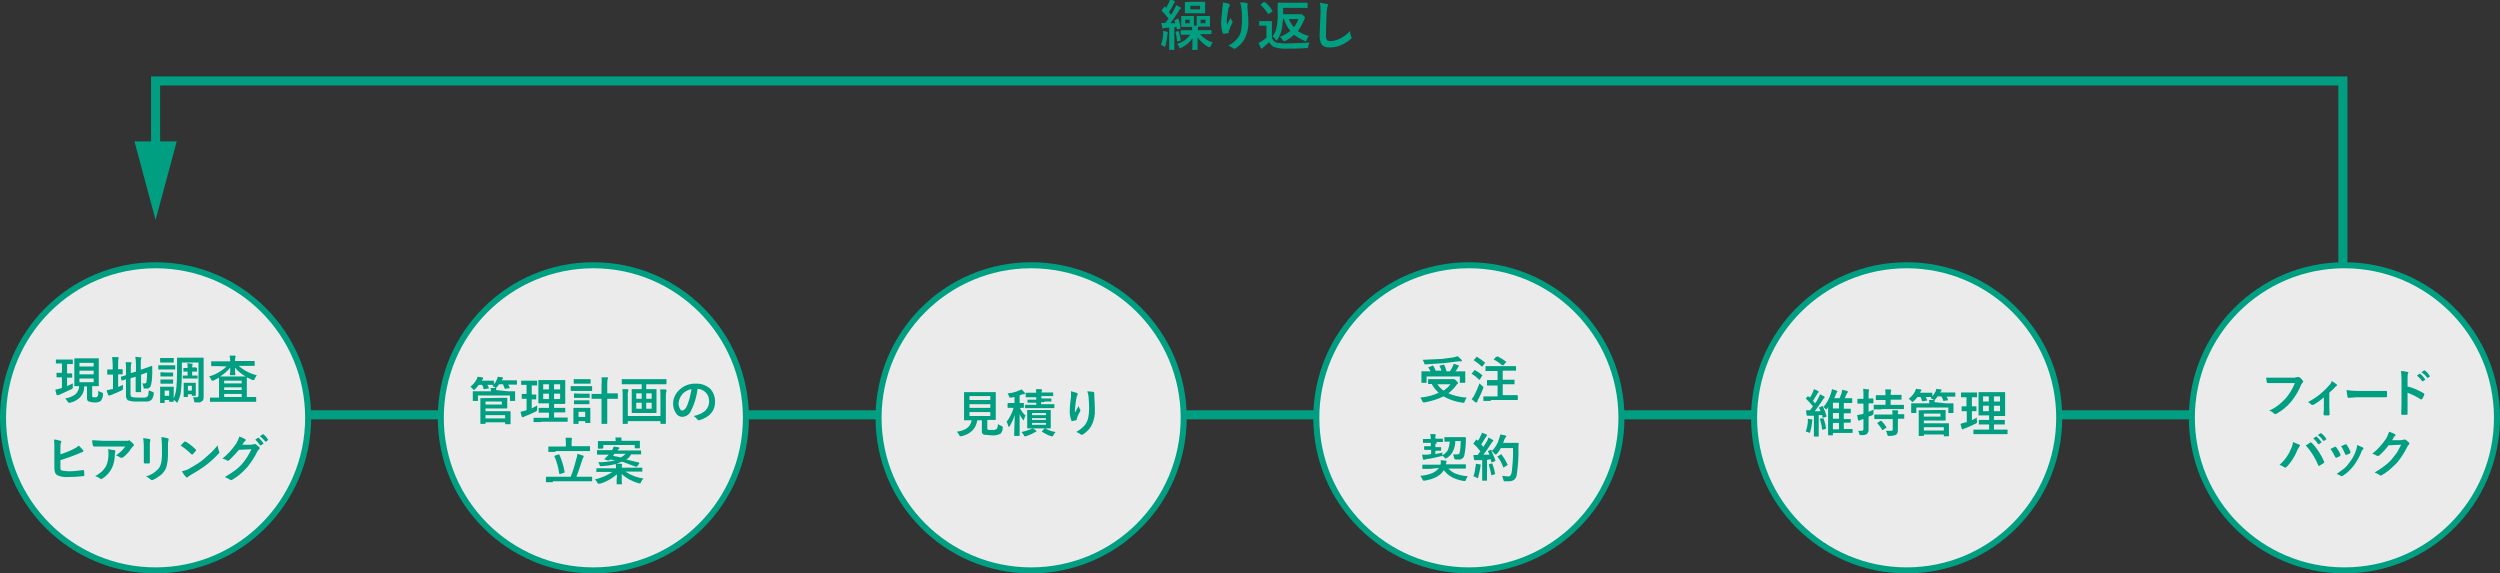 <?xml version="1.0" encoding="utf-8"?>
<!-- Generator: Adobe Illustrator 24.3.0, SVG Export Plug-In . SVG Version: 6.00 Build 0)  -->
<svg version="1.1" id="レイヤー_1" xmlns="http://www.w3.org/2000/svg" xmlns:xlink="http://www.w3.org/1999/xlink" x="0px"
	 y="0px" viewBox="0 0 827.5 189.8" style="enable-background:new 0 0 827.5 189.8;" xml:space="preserve">
<rect x="0" y="0" width="827.5" height="189.8" fill="#333333" stroke="none"/>
<style type="text/css">
	.st0{fill:#009F81;}
	.st1{fill:#EBEBEB;stroke:#009F81;stroke-width:2;stroke-miterlimit:10;}
</style>
<rect x="2.5" y="135.8" class="st0" width="818" height="3"/>
<circle class="st1" cx="51.5" cy="138.3" r="50.5"/>
<g>
	<path class="st0" d="M22.3,120.5h-0.1v3.1h1.6c0.1,0,0.1,0,0.1,0.1v1.3h-1.7v2.8l1.9-0.9v1.4c0,0.1,0,0.2-0.1,0.3l-0.3,0.2
		l-3.9,1.8l-0.6,0.2H19c-0.1,0-0.2,0-0.3-0.2l-0.4-1.6l1.6-0.4l0.6-0.2v-3.5h-1.6c-0.1,0-0.1,0-0.1-0.1h-0.1v-1.3
		c0-0.1,0-0.1,0.1-0.1h1.7v-3.1h-2V119h5.6v1.5C24.1,120.5,22.3,120.5,22.3,120.5z M32.5,129.4c0.4,0.2,0.8,0.4,1.2,0.5l0.3,0.2
		c0.1,0.1,0.1,0.1,0.1,0.2v0.2c0,0.8-0.3,1.5-0.7,2.2c-0.7,0.4-1.4,0.6-2.2,0.5c-0.6,0-1.2-0.1-1.8-0.3c-0.4-0.1-0.6-0.5-0.6-1.1
		v-3.9h-0.9c0,1.4-0.5,2.7-1.5,3.7c-0.9,0.9-2,1.4-3.2,1.7h-0.4c-0.1,0-0.3-0.1-0.4-0.4l-0.8-1c1.2-0.2,2.4-0.7,3.4-1.4
		c0.7-0.7,1.2-1.7,1.2-2.7h-1.6v-9.2h8.1v9.2h-2.2v3.2c0,0.2,0.1,0.4,0.2,0.5h0.6c0.5,0,0.7,0,0.9-0.2l0.3-0.6V129.4z M31,120.1
		h-4.7v1.2H31V120.1z M26.3,123.9H31v-1.2h-4.7V123.9z M31,126.5v-1.2h-4.7v1.2H31z"/>
	<path class="st0" d="M40.7,127.4v1.3c0,0.1,0,0.2-0.1,0.3l-0.3,0.2c-0.9,0.5-2.1,0.9-3.4,1.5l-0.6,0.2H36c-0.1,0-0.2,0-0.2-0.2
		c-0.2-0.5-0.4-1-0.5-1.5l1.7-0.4h0.4V124h-1.9v-1.7h1.8v-1.6c0-0.8-0.1-1.7-0.2-2.5H39c0.2,0,0.3,0.1,0.3,0.2
		c-0.1,0.1-0.1,0.2-0.1,0.3c-0.1,0.5-0.1,1.1-0.1,1.6v1.9h1.4c0.1,0,0.1,0.1,0.1,0.2v1.3c0,0.1,0,0.2-0.1,0.2h-1.4v4.2L40.7,127.4z
		 M49.3,129.2l1.2,0.5l0.3,0.2h0.1v0.3c0,0.6-0.2,1.1-0.4,1.6c-0.1,0.3-0.3,0.5-0.6,0.7c-0.4,0.3-0.8,0.4-1.3,0.4h-2.7
		c-1.2,0.1-2.4,0-3.6-0.4c-0.4-0.4-0.7-1.1-0.6-1.7v-5.3l-1,0.4h-0.5v0.1l-0.2-1.3h0l1.7-0.5v-2.3c0-0.7,0-1.3-0.1-2h1.6l0.4,0.2
		l-0.2,0.4c-0.1,0.5-0.1,1.1-0.1,1.6v1.4L45,123v-2.5c0-0.8-0.1-1.6-0.2-2.4l1.8,0.2h0.3c0,0.1-0.1,0.2-0.2,0.4
		c-0.1,0.5-0.1,1-0.1,1.5v2.2l1.4-0.5l1.7-0.6l0.5-0.2l0,0l0.2,0.2v2.2c0,1.3-0.1,2.6-0.4,3.8c-0.1,0.8-0.7,1.4-1.5,1.3c0,0,0,0,0,0
		h-0.9c-0.1-0.1-0.1-0.2-0.1-0.5c-0.1-0.4-0.2-0.8-0.4-1.2H48c0.2,0,0.3,0,0.3-0.1c0.1-0.1,0.2-0.3,0.2-0.5c0.1-1,0.2-2,0.2-3
		l-2,0.7v5.8h-1.6c-0.1,0-0.1,0-0.1-0.1h-0.1v-5l-1.7,0.5v5.4c0,0.3,0.1,0.6,0.4,0.8c0.8,0.2,1.6,0.2,2.4,0.2h2l0.8-0.3
		c0.1-0.2,0.2-0.4,0.3-0.6C49.1,130.2,49.2,129.7,49.3,129.2z"/>
	<path class="st0" d="M54.4,120.9H58v1.4h-5.6V121l0,0c0-0.1,0-0.1,0.1-0.1H54.4z M57.5,132.8c0,0.2-0.1,0.2-0.2,0.2H56v-0.6h-1.5
		v0.8c0,0.1,0,0.2-0.1,0.2H53V128h4.5v3.9c0.5-1.2,0.8-2.5,0.9-3.8c0.1-1.2,0.2-2.8,0.2-4.9v-4.6c0-0.1,0-0.2,0.1-0.2h8.7v13.1
		c0,0.5-0.1,1-0.5,1.3l-0.7,0.4h-1.8c0-0.1,0-0.2-0.1-0.3c-0.1-0.5-0.2-1-0.4-1.4h1.3l0.4-0.2c0.1,0,0.1-0.2,0.1-0.4V120h-5.5v3.4
		c0,2-0.1,4-0.3,6c-0.1,1.2-0.5,2.4-1,3.5c-0.1,0.3-0.2,0.4-0.3,0.4l-0.3-0.3l-0.8-0.7v0.4L57.5,132.8z M54.7,118.5h2.8v1.5H53v-1.5
		H54.7z M54.8,123.3h2.5v1.3h-4.1c-0.1,0-0.1-0.1-0.1-0.2v-1.1c0-0.1,0.1-0.1,0.2-0.1L54.8,123.3z M54.8,125.6h2.5v1.4h-4.1
		c-0.1,0-0.1-0.1-0.1-0.2v-1.1c0-0.1,0-0.1,0.1-0.1H54.8z M56,129.3h-1.5v1.7H56V129.3z M65,121.8h0.2v1.2h-1.6v1.3h1.8v1h-4.9v-1
		h1.6V123h-1.4v-1.2h1.4c0-0.5,0-1.1-0.1-1.6l1.5,0.2h0.3c0,0.1-0.1,0.2-0.1,0.4s-0.1,0.4-0.1,0.8H65V121.8z M64.8,130.8v0.2h-1.3
		v-0.5h-1.3v0.7c0,0.1,0,0.1-0.1,0.2h-1.3v-4.7h4v4.3V130.8z M63.5,127.7h-1.3v1.6h1.3L63.5,127.7z"/>
	<path class="st0" d="M72.3,121.2h-2.2c-0.1,0-0.2-0.1-0.2-0.2v-1.2c0-0.1,0-0.2,0.1-0.2h6.2c0-0.6-0.1-1.3-0.2-1.9h1.8l0.2,0.2
		c0,0.1,0,0.3-0.1,0.4c-0.1,0.3-0.1,0.7-0.1,1v0.2h6.5v1.4c0,0.1,0,0.2-0.2,0.2H79c1.7,1.5,3.8,2.6,6,3.1c-0.3,0.4-0.5,0.8-0.7,1.2
		c-0.1,0.3-0.2,0.4-0.3,0.4h-0.4l-1.9-0.9v6.5h2.9l0.2,0.2v1.2c0,0.2-0.1,0.2-0.2,0.2H69.5v-1.4h3V125l-1.9,1h-0.4
		c-0.1,0-0.2-0.1-0.3-0.4c-0.2-0.4-0.4-0.7-0.7-1c2.2-0.6,4.2-1.8,5.8-3.3L72.3,121.2z M72.9,124.6h8.4c-1.3-0.7-2.5-1.7-3.5-2.9
		v1.5c0.1,0.3,0.1,0.5,0.1,0.8c0,0.1,0,0.2-0.1,0.2h-1.7V124c0-0.3,0-0.7,0.1-1v-1.3C75.3,122.8,74.1,123.8,72.9,124.6z M80,126
		h-5.8v0.9H80V126z M74.2,129.1H80v-0.9h-5.8V129.1z M74.2,131.4H80v-1h-5.8V131.4z"/>
	<path class="st0" d="M20,150.4c1.4-0.5,2.8-1,4.2-1.7c0.7-0.3,1.3-0.7,1.9-1.2l1.4,1.5c0.1,0.1,0.1,0.2,0.1,0.3
		c0,0.2-0.1,0.3-0.3,0.3h0l-1.4,0.6c-1.9,0.8-3.9,1.5-5.9,2.1v2.3c0,0.3,0,0.6,0.1,0.9l0.5,0.3l2.1,0.2c1.6,0,3.2-0.2,4.8-0.4h0.1
		c0.1,0,0.2,0,0.2,0.2c0.1,0.5,0.1,1,0.1,1.5c0,0.2-0.1,0.3-0.4,0.3c-1.7,0.2-3.3,0.3-5,0.3c-1.1,0.1-2.3-0.1-3.3-0.5
		c-0.8-0.3-1.2-1.1-1.2-2.5v-6.3c0-1,0-2.1-0.1-3.1c0.7,0,1.4,0.2,2.1,0.4c0.2,0,0.3,0.1,0.3,0.2c0,0.1,0,0.3-0.1,0.4
		c-0.2,0.5-0.2,1-0.2,1.5V150.4z"/>
	<path class="st0" d="M30.5,145.7l3.5,0.2h8.4l0.4-0.2c0.1,0,0.2,0.1,0.3,0.3c0.4,0.3,0.8,0.6,1.1,1c0.1,0.1,0.1,0.2,0.1,0.3
		c0,0.2-0.1,0.3-0.2,0.4c-0.2,0.1-0.3,0.3-0.5,0.5c-0.8,1.3-1.8,2.4-3,3.3h-0.8c-0.4-0.4-0.9-0.6-1.4-0.7l1.8-1.5l1.3-1.5H31.1
		l-0.3-0.2C30.6,147,30.5,146.3,30.5,145.7z M31.5,157.6c0.8-0.4,1.6-1,2.3-1.6c0.5-0.5,0.9-1.1,1.3-1.7c0.6-1.3,0.8-2.6,0.8-4
		c0-0.5,0-1.1-0.2-1.6l2.2,0.3c0.2,0.1,0.3,0.2,0.3,0.4c0,0.1,0,0.2-0.1,0.3c0,0.2-0.1,0.5-0.1,0.7c0,1.6-0.3,3.2-1,4.6
		c-0.7,1.4-1.8,2.6-3.1,3.4l-0.5,0.2l-0.3-0.2C32.6,158,32.1,157.8,31.5,157.6L31.5,157.6z"/>
	<path class="st0" d="M47.4,145l2.1,0.3l0.3,0.3c0,0.1,0,0.2-0.1,0.3c-0.1,0.5-0.1,1.1-0.1,1.6v5.6c0,0.2-0.1,0.3-0.4,0.3h-1.3
		c-0.2,0-0.3-0.1-0.3-0.2l0,0v-5.6C47.6,146.7,47.5,145.9,47.4,145z M48.3,157.7c1.6-0.4,3-1.3,4.1-2.5c0.8-0.9,1.2-2.4,1.2-4.5
		v-3.2c0-0.9-0.1-1.9-0.2-2.8c0.7,0,1.5,0.2,2.2,0.4c0.1,0,0.2,0.1,0.2,0.3v0.2c-0.2,0.6-0.2,1.3-0.2,1.9v3.1c0,1.1-0.1,2.3-0.4,3.4
		c-0.1,0.8-0.5,1.6-1,2.2c-0.5,0.7-1.1,1.2-1.8,1.6c-0.6,0.5-1.2,0.8-1.9,1.1h-0.4l-0.4-0.3C49.3,158.2,48.8,157.9,48.3,157.7z"/>
	<path class="st0" d="M59.8,147.5l1.2-1.3h0.5c1.2,0.7,2.2,1.5,3.2,2.5c0.1,0.1,0.2,0.1,0.2,0.2v0.2l-1.1,1.3h-0.4
		C62.3,149.3,61.1,148.3,59.8,147.5z M60.2,156c0.8-0.2,1.6-0.4,2.3-0.8l2.7-1.6c0.8-0.5,1.5-1,2.2-1.6l2.7-2.4l2-2.2
		c0,0.7,0.2,1.4,0.4,2c0.1,0.1,0.1,0.2,0.1,0.3c0,0.2-0.1,0.4-0.3,0.5c-1.2,1.3-2.5,2.5-3.9,3.6c-1.6,1.2-3.3,2.3-5.1,3.3
		c-0.6,0.4-1,0.6-1.1,0.8l-0.3,0.2l-0.3-0.2C61,157.3,60.6,156.7,60.2,156z"/>
	<path class="st0" d="M80.2,147.2h3l0.9-0.2h0.5l1.1,0.9c0.2,0.2,0.3,0.3,0.3,0.4l-0.2,0.4c-0.2,0.2-0.5,0.4-0.6,0.7
		c-0.9,1.9-2.1,3.7-3.4,5.3c-0.8,0.9-1.7,1.7-2.6,2.5c-0.8,0.6-1.6,1.2-2.5,1.7h-0.3l-0.4-0.2c-0.5-0.3-1-0.6-1.6-0.8
		c1.2-0.7,2.3-1.4,3.4-2.2c0.8-0.6,1.6-1.3,2.3-2.1c0.6-0.7,1.2-1.5,1.7-2.3c0.5-0.8,1-1.7,1.4-2.6l-4.1,0.2c-1,1.2-2.1,2.3-3.2,3.4
		l-0.4,0.2h-0.2c-0.5-0.3-1.1-0.6-1.7-0.7c1.8-1.4,3.3-3.1,4.6-5c0.4-0.7,0.8-1.5,1-2.3c0.7,0.2,1.4,0.5,2,0.9l0.2,0.2
		c0,0.2-0.1,0.3-0.2,0.3l-0.5,0.5L80.2,147.2z M84.5,145.5l0.9-0.6h0.2c0.6,0.5,1.1,1.1,1.6,1.8v0.2h-0.1l-0.7,0.5h-0.3
		C85.6,146.7,85.1,146.1,84.5,145.5z M86,144.4l0.9-0.6c0-0.1,0-0.1,0.1-0.1h0.1c0.7,0.5,1.2,1.1,1.6,1.8h0.1c0,0.1,0,0.1-0.1,0.2
		l-0.7,0.5h-0.1l-0.2-0.2C87.2,145.4,86.6,144.8,86,144.4z"/>
</g>
<circle class="st1" cx="196.4" cy="138.3" r="50.5"/>
<g>
	<path class="st0" d="M168,129.5h2.5v3.2h-1.7v-1.8h-10.6v1.8h-1.7v-3.2h6c0-0.4-0.1-0.8-0.1-1.1h1.5v-0.2l-0.9-0.4l0.3-0.4h-2
		c0.2,0.3,0.4,0.6,0.5,1v0.2h-0.2l-1.2,0.2h-0.3c-0.1-0.5-0.3-1-0.5-1.4h-1.1l-1.2,1.4l-0.4,0.3l-0.4-0.3c-0.2-0.3-0.5-0.6-0.8-0.8
		c0.9-0.7,1.6-1.5,2.1-2.5l0.3-0.8l1.5,0.2c0.2,0,0.3,0.1,0.3,0.2v0.3c-0.1,0-0.2,0.2-0.3,0.4l-0.2,0.2h4c0.1,0,0.1,0.1,0.1,0.2v1
		c0.4-0.5,0.8-1.1,1-1.7l0.3-0.8l1.5,0.2c0.1,0,0.2,0.1,0.2,0.2c0,0.1,0,0.2-0.1,0.3c-0.1,0-0.2,0.2-0.3,0.5h5v1.4h-2.9
		c0.2,0.3,0.4,0.6,0.5,1v0.2h-0.3l-1.1,0.2h-0.1l-0.2-0.2l-0.5-1.3h-1.3l-0.6,0.8l-0.3,0.3l0,0c0,0.1,0,0.2-0.1,0.3v0.5L168,129.5z
		 M165.4,131.7h2.5v3.3c0,0.1-0.1,0.2-0.2,0.2h-7v0.9h8.2c0.1,0,0.1,0.1,0.1,0.2v3.9c0,0.1,0,0.2-0.1,0.2h-1.7v-0.6h-6.5v0.5H159
		v-8.5L165.4,131.7L165.4,131.7z M166.1,133.9v-1h-5.4v1H166.1z M167.2,137.4h-6.5v1.1h6.5V137.4z"/>
	<path class="st0" d="M177.8,134.2v1.4c0,0.1,0,0.3-0.1,0.3l-0.3,0.3c-1.1,0.5-2.3,1.1-3.7,1.6l-0.5,0.3h-0.3l-0.2-0.2
		c-0.2-0.5-0.3-1.1-0.4-1.6l1.6-0.4l0.4-0.2V132h-1.6v-1.6h1.6v-3h-1.8V126h5.3v1.6H176v3h1.5v1.6H176v3L177.8,134.2z M179.1,139.7
		h-2.5v-1.4h5.1v-1.7h-3.4V135h3.4v-1.5h-3.5v-7.7h8.9v7.7l-0.2,0.2h-3.5v1.3h3.7v1.5h-3.7v1.7h4.5v1.4h-8.8V139.7z M179.8,128.9
		h1.9v-1.7h-1.9V128.9z M179.8,132.1h1.9v-1.8h-1.9V132.1z M185.4,127.2h-2v1.7h2V127.2z M185.4,132.1v-1.8h-2v1.8H185.4z"/>
	<path class="st0" d="M190.9,127.8h5c0.1,0,0.1,0.1,0.1,0.2v1.4h-7c0-0.1-0.1-0.1-0.1-0.2v-1.4h1.9L190.9,127.8z M195.4,140h-1.7
		v-0.6h-2.2v0.9h-1.7V135h5.6L195.4,140L195.4,140z M191.6,125.5h3.8c0,0.1,0.1,0.1,0.1,0.2v1.1c0,0.1,0,0.1-0.1,0.2h-5.5v-1.5
		C189.9,125.5,191.6,125.5,191.6,125.5z M191.6,130.3h3.4c0.1,0,0.1,0,0.1,0.1h0.1v1.1c0,0.1,0,0.2-0.1,0.2H190v-1.5L191.6,130.3
		L191.6,130.3z M191.6,132.5h3.5v1.3H190v-1.3H191.6L191.6,132.5z M193.7,136.3h-2.2v1.7h2.2V136.3z M199.1,124.9h1.9
		c0.2,0,0.3,0.1,0.3,0.2h-0.1v0.2c-0.2,0.6-0.2,1.3-0.2,1.9v3h3.5v1.8H201v8.1c0,0.1,0,0.2-0.1,0.2h-1.8V132h-3.3v-1.6h3.3v-3
		C199.2,126.6,199.2,125.7,199.1,124.9L199.1,124.9z"/>
	<path class="st0" d="M208.1,127.2h-2.2c-0.1,0-0.1-0.1-0.1-0.2v-1.5h14.8v1.5c0,0.1,0,0.2-0.2,0.2h-6.5v1.6h3.4v7.9h-8.2v-7.9h3.3
		v-1.6L208.1,127.2z M218.5,128.9h1.8c0.2,0.1,0.3,0.2,0.3,0.3v0.3c-0.2,0.6-0.2,1.2-0.2,1.8v8.8c0,0.1,0,0.1-0.1,0.2h-1.6
		c-0.1-0.1-0.1-0.1-0.1-0.2v-0.7h-10.8v0.7c0,0.1,0,0.2-0.1,0.2h-1.6v-9.1c0-0.8,0-1.6-0.1-2.4h1.7c0.2,0.1,0.3,0.2,0.3,0.3
		c0,0.1,0,0.3-0.1,0.4c-0.1,0.6-0.2,1.1-0.1,1.7v6.5h10.8v-6.5C218.6,130.4,218.6,129.7,218.5,128.9z M210.6,132h1.8v-1.8h-1.8V132z
		 M210.6,135.3h1.8v-2h-1.8V135.3z M215.7,130.2h-1.8v1.8h1.8V130.2z M215.7,135.3v-2h-1.8v2H215.7z"/>
	<path class="st0" d="M230.9,128.7c-0.3,2.5-1,5-2.2,7.3c-0.5,1.2-1.6,1.9-2.9,2c-0.9-0.1-1.7-0.5-2.1-1.3c-0.6-0.9-0.9-2-0.9-3.1
		c0-1.7,0.7-3.2,1.9-4.4c1.5-1.5,3.5-2.3,5.6-2.2c1.9-0.1,3.7,0.6,5,1.9c0.9,1.1,1.4,2.5,1.4,4c0,3.1-1.7,5.1-5.2,6.2h-0.2
		c-0.2,0-0.4-0.1-0.5-0.3c-0.3-0.4-0.7-0.8-1.2-1.1c1.4-0.3,2.7-0.8,3.8-1.7c0.9-0.9,1.4-2.1,1.3-3.4
		C234.7,130.5,233,128.8,230.9,128.7L230.9,128.7z M228.9,128.8c-1.1,0.2-2.1,0.7-2.9,1.5c-0.8,0.9-1.3,2-1.4,3.2
		c0,0.7,0.2,1.3,0.5,1.9c0.2,0.3,0.4,0.5,0.7,0.5s0.9-0.3,1.3-1c0.5-0.9,0.8-1.9,1.1-2.9C228.5,130.9,228.7,129.8,228.9,128.8z"/>
	<path class="st0" d="M183,159.6h-2.3V158c0-0.1,0-0.2,0.2-0.2h8c0.8-2,1.4-4,1.9-6c0.2-0.5,0.3-1.1,0.3-1.6l1.9,0.6
		c0.2,0,0.2,0.1,0.2,0.2c0,0.1,0,0.3-0.1,0.4l-0.3,0.6c-0.6,2-1.3,3.9-2,5.8h5.2v1.5h-13V159.6z M183.9,149.6h-2.4v-1.8h5.8v-1.4
		c0-0.7-0.1-1.2-0.1-1.5h1.8c0.2,0,0.3,0.1,0.3,0.2v0.3c-0.1,0.3-0.1,0.6-0.1,0.9v1.4h6.1v1.6h-11.4V149.6z M185.2,150.6
		c0.8,1.8,1.4,3.7,1.7,5.7l0,0l-0.2,0.2l-1.3,0.4h-0.2c-0.1,0-0.1-0.1-0.1-0.2c-0.3-2-0.8-3.9-1.6-5.7h-0.1l0.3-0.2l1.2-0.4h0.2
		L185.2,150.6z"/>
	<path class="st0" d="M211.5,153.1c0,0.1,0.1,0.1,0.1,0.2v0.2l-0.7,0.8l-0.2,0.2h-0.2l-4.6-1.7l-1.8,0.7h1.5c0.2,0,0.3,0.1,0.3,0.2
		v0.4c-0.1,0.2-0.1,0.5-0.1,0.7h6.8v1.2c0,0.1,0,0.1-0.1,0.1h0H207c1.8,1.2,3.9,2,6,2.3c-0.3,0.3-0.6,0.7-0.8,1.1
		c-0.1,0.3-0.2,0.5-0.3,0.5h-0.4c-2.1-0.6-4.1-1.6-5.7-3.1v2.2c0,0.3,0,0.7,0.1,1c0,0.1,0,0.1-0.1,0.2h-1.7V159
		c0.1-0.7,0.1-1.3,0.1-2c-1.6,1.4-3.5,2.5-5.6,3.1H198c-0.1,0-0.2-0.1-0.3-0.4c-0.2-0.4-0.5-0.7-0.8-1c2.1-0.5,4-1.3,5.8-2.5h-5.3
		V155h6.5c0-0.5,0-0.9-0.1-1.4c-1.5,0.4-3.1,0.6-4.7,0.7h-0.4c-0.1,0-0.1-0.1-0.2-0.3c-0.1-0.4-0.3-0.7-0.5-1c1.9,0,3.8-0.2,5.6-0.6
		l-1.6-0.3l-0.4,0.3h-0.4l-1-0.3c-0.1,0-0.2-0.1-0.2-0.2h0.1l0.9-0.9l0.5-0.5h-3.7c-0.1,0-0.1,0-0.1-0.1v0h-0.1V149h5l0.6-1.2
		l1.7,0.3l0.2,0.2c0,0.1-0.1,0.2-0.3,0.3c-0.1,0-0.2,0.2-0.4,0.5h7.8v1.1c0,0.1,0,0.2-0.1,0.2h-3.2c-0.4,0.7-0.9,1.3-1.6,1.7
		L211.5,153.1z M199.7,148.3l-0.2,0.2h-1.6V146h5.9c0-0.4-0.1-0.8-0.1-1.2h1.8c0.2,0,0.2,0.1,0.2,0.2v0.9h6.1v2.3
		c0,0.1,0,0.2-0.1,0.2h-1.4c-0.1,0-0.2-0.1-0.2-0.2v-0.9h-10.4V148.3z M202.9,150.9l2.6,0.5c0.6-0.3,1.1-0.7,1.6-1.2h-3.7
		L202.9,150.9z"/>
</g>
<circle class="st1" cx="341.3" cy="138.3" r="50.5"/>
<g>
	<path class="st0" d="M330.3,140.4l1.2,0.6l0.4,0.2v0.4c0,0.5-0.1,1-0.3,1.4l-0.5,0.6c-0.9,0.4-1.8,0.6-2.8,0.5l-2.6-0.2
		c-0.5-0.2-0.8-0.7-0.7-1.2v-3.6h-1.5c-0.5,2.9-2.3,4.6-5.3,5.3h-0.3c-0.1,0-0.3-0.1-0.4-0.4c-0.2-0.4-0.5-0.8-0.8-1.1
		c2.9-0.4,4.6-1.6,4.9-3.8h-2.5v-9.3h10.5v9.2h-2.8v2.7c0,0.4,0.1,0.5,0.3,0.6h1.3c0.5,0.1,1,0,1.5-0.3
		C330.2,141.5,330.3,141,330.3,140.4z M327.8,131.1h-6.9v1.3h6.9V131.1z M320.9,135h6.9v-1.2h-6.9V135z M327.8,137.7v-1.3h-6.9v1.3
		H327.8z"/>
	<path class="st0" d="M338.2,128.9l1,1.1c0.1,0,0.1,0.2,0.1,0.3l-0.3,0.2h-0.5l-1,0.4v2.5h1.3c0.1,0,0.1,0.1,0.1,0.2v1.2
		c0,0.1,0,0.2-0.1,0.2h-1.2c0.4,1,1.1,1.9,1.9,2.6c-0.3,0.3-0.4,0.7-0.5,1.1c-0.1,0.3-0.2,0.4-0.3,0.4l-0.2-0.3
		c-0.4-0.5-0.8-1.1-1-1.8v7.3h-1.8v-1.1c0.1-2.1,0.1-4.1,0.2-5.9c-0.4,1.3-1,2.6-1.7,3.8l-0.3,0.2c-0.1,0-0.1-0.1-0.2-0.3
		c-0.1-0.5-0.3-1-0.5-1.4c1.1-1.4,1.8-2.9,2.3-4.6h-1.8c-0.1,0-0.2-0.1-0.2-0.2c0,0,0,0,0,0v-1.2c0-0.1,0.1-0.2,0.2-0.2l0,0h2.1v-2
		l-1.1,0.2h-0.6c0-0.1,0-0.3-0.1-0.4c-0.1-0.4-0.3-0.7-0.5-1c1.3-0.1,2.7-0.4,3.9-1L338.2,128.9z M341.8,141.8
		c0.4,0.2,0.8,0.4,1.1,0.7l0.2,0.2c0,0.1-0.1,0.2-0.2,0.2l0,0l-0.6,0.3c-0.8,0.5-1.8,0.9-2.7,1.2h-0.4c-0.2,0-0.3-0.2-0.4-0.5
		c-0.2-0.3-0.4-0.6-0.7-0.9c1-0.2,2-0.5,3-0.9L341.8,141.8z M345.6,133.1h-1v0.7h4.3c0.1,0,0.1,0.1,0.1,0.2v0.9c0,0.1,0,0.2-0.1,0.2
		h-9.6V134h3.7v-0.7h-2.9v-1h2.9v-0.8h-3.5V130h3.5c0-0.5-0.1-0.9-0.1-1.2h1.7l0.3,0.2v0.3c-0.1,0.2-0.2,0.4-0.2,0.6h3.9v1.2h-3.9
		v0.8h3.3v1h-2.2L345.6,133.1z M349.4,143c-0.3,0.3-0.5,0.6-0.7,1c-0.1,0.3-0.2,0.4-0.4,0.4h-0.4c-1.1-0.4-2.1-0.9-3-1.5
		c0-0.1,0-0.1-0.1-0.1l0,0l0.2-0.2l0.8-0.8h-5.6c-0.1,0-0.2,0-0.2-0.1l0,0v-6h7.8v6l0,0c0,0.1-0.1,0.1-0.2,0.1H346
		C347,142.4,348.2,142.8,349.4,143L349.4,143z M346.2,136.7h-4.6v0.7h4.6V136.7z M341.6,139h4.6v-0.6h-4.6V139z M346.2,140.6V140
		h-4.6v0.6L346.2,140.6z"/>
	<path class="st0" d="M354.5,129.5l1.8,0.5c0.3,0.1,0.4,0.2,0.4,0.4v0.3c-0.2,0.2-0.3,0.4-0.3,0.7c-0.3,1.1-0.4,2.2-0.5,3.3
		c-0.1,0.5-0.1,0.9-0.1,1.4v0.5l1.2-2.2c0.1,0.4,0.3,0.8,0.5,1.1c0.1,0.1,0.1,0.2,0.1,0.3c0,0.1,0,0.3-0.1,0.4
		c-0.4,0.7-0.8,1.4-1,2.2c-0.1,0.1-0.1,0.3-0.1,0.5l-0.2,0.2l-1.4,0.3c-0.1,0-0.2-0.1-0.2-0.3c-0.4-1.1-0.6-2.2-0.5-3.4
		c0-1.4,0.2-2.9,0.4-4.3C354.5,130.8,354.5,130.1,354.5,129.5z M359.9,129.5l2,0.2c0.2,0.1,0.3,0.2,0.3,0.4l0,0v0.8
		c0.1,2.1,0.2,3.6,0.2,4.4c0.1,2.1-0.3,4.1-1.3,5.9c-0.7,1.1-1.7,2-2.8,2.7H358c-0.2,0-0.3-0.1-0.4-0.2c-0.4-0.3-0.9-0.6-1.4-0.7
		c1.1-0.6,2.1-1.4,2.9-2.3c0.5-0.7,0.9-1.5,1.1-2.4c0.2-1,0.3-2,0.3-3c0-1.5-0.1-2.9-0.2-4.1C360.2,130.6,360.1,130.1,359.9,129.5z"
		/>
</g>
<circle class="st1" cx="631.1" cy="138.3" r="50.5"/>
<g>
	<path class="st0" d="M603.2,134.4L603.2,134.4c0.2,0,0.2,0.1,0.2,0.2c0.5,1,0.9,2.1,1.2,3.2l0,0l-0.2,0.2l-0.8,0.2h-0.4v-0.8H602
		v7.1h-1.6v-6.9h-2.2c-0.1,0-0.2-0.1-0.2-0.3c-0.1-0.5-0.2-1-0.2-1.5h1.3l1-1.3c-0.7-0.9-1.5-1.7-2.3-2.5c-0.1-0.1-0.1-0.1-0.1-0.2
		v0.2l0.6-0.8h0.3l0.5,0.4c0.4-0.6,0.7-1.2,1-1.9l0.3-0.9l1.4,0.6l0.2,0.3c0,0.1-0.1,0.2-0.2,0.3s-0.2,0.2-0.3,0.4l-1.4,2.3l0.7,0.8
		c0.5-0.6,0.9-1.3,1.2-2c0.2-0.3,0.3-0.6,0.4-1l1.4,0.7l0.2,0.3l-0.2,0.3c-0.1,0-0.3,0.2-0.5,0.6c-0.8,1.3-1.7,2.5-2.6,3.7h1.9
		c-0.1-0.4-0.3-0.7-0.5-1.1l0,0c0-0.1,0.1-0.1,0.2-0.2L603.2,134.4z M597.7,142.8c0.4-1,0.6-2.1,0.7-3.2v-1l1.2,0.2
		c0.2,0,0.3,0.1,0.3,0.2v0.2c-0.1,0.1-0.1,0.3-0.1,0.6c-0.1,1-0.3,2.1-0.6,3.1c-0.1,0.3-0.2,0.4-0.3,0.4l-0.3-0.2L597.7,142.8z
		 M603.4,138.5h0.2c0.4,1.1,0.7,2.2,0.8,3.3l0,0l-0.2,0.2l-0.8,0.2h-0.2c-0.1,0-0.1-0.1-0.1-0.2c-0.1-1.1-0.4-2.2-0.7-3.3l0,0
		l0.2-0.2H603.4z M603.5,134.7c1.2-1.2,2-2.8,2.5-4.4c0.2-0.5,0.3-1,0.4-1.5l1.5,0.5l0.3,0.2l-0.2,0.3l-0.4,0.9
		c-0.1,0.4-0.3,0.8-0.5,1.1h1.8l0.6-1.5l0.3-1.3l1.6,0.4l0.3,0.3c0,0.1-0.1,0.2-0.2,0.3s-0.2,0.3-0.4,0.7s-0.4,1.1-0.5,1.1h2.3
		l0.2,0.2v1.2c0,0.1-0.1,0.2-0.2,0.2l0,0h-2.6v1.9h2.3v1.5h-2.3v1.9h2.3v1.2h-2.3v2.1h2.9v1.3h-6.5v0.8h-1.6v-8.3c0-0.3,0-0.7,0.1-1
		c-0.1,0.1-0.2,0.1-0.2,0.2l-0.2,0.3l-0.3,0.2l-0.3-0.2C604,135.1,603.8,134.8,603.5,134.7L603.5,134.7z M606.7,135.2h2v-1.9h-2
		V135.2z M606.7,138.6h2v-1.9h-2V138.6z M606.7,142.1h2V140h-2V142.1z"/>
	<path class="st0" d="M615.1,142.6h1.2l0.4-0.2c0.1-0.1,0.1-0.3,0.1-0.5v-3.2l-0.7,0.2l-0.6,0.3h-0.3c-0.1,0-0.2-0.1-0.2-0.2
		c0,0,0,0,0,0l-0.3-1.6l1.6-0.3l0.5-0.2v-3.3H615c-0.1,0-0.2,0-0.2-0.2v-1.2c0-0.1,0-0.2,0.1-0.2h1.9v-0.9c0-0.8,0-1.6-0.1-2.4
		l1.8,0.2h0.2c0,0.1,0,0.3-0.1,0.4c-0.1,0.6-0.1,1.1-0.1,1.7v0.9h1.6v1.4c0,0.2,0,0.2-0.1,0.2h-1.5v2.8l1.7-0.7
		c-0.1,0.4-0.1,0.7-0.1,1.1c0,0.3,0,0.5-0.1,0.5s-0.1,0.2-0.4,0.3l-1.1,0.4v4.1c0.1,0.6-0.2,1.3-0.6,1.7c-0.6,0.3-1.2,0.4-1.8,0.3
		h-0.5c-0.1-0.1-0.1-0.2-0.2-0.5C615.3,143.2,615.2,142.9,615.1,142.6z M622.7,135.5h-2.5V134h3.9v-1.6h-3.2v-1.6h3.2
		c0-0.6,0-1.3-0.1-1.9h1.7l0.3,0.2c0,0.1,0,0.2-0.1,0.3c0,0.2-0.1,0.6-0.1,1.3h3.6v1.6h-3.6v1.7h4.3c0.1,0,0.1,0.1,0.1,0.2v1.2h-7.5
		L622.7,135.5z M622.9,138.7h-2.5v-1.3c0-0.1,0.1-0.2,0.2-0.2l0,0h5.8c0-0.5,0-0.9-0.1-1.4h1.7l0.3,0.2v0.3
		c-0.1,0.1-0.1,0.4-0.1,0.8h2c0.1,0,0.1,0.1,0.1,0.2v1.3h-2.1v3.9c0,0.5-0.2,1.1-0.6,1.4c-0.7,0.3-1.4,0.4-2.2,0.4h-0.5l-0.2-0.4
		c-0.1-0.5-0.2-0.9-0.5-1.3h1.8c0.4,0,0.5-0.2,0.5-0.5v-3.4H622.9z M622.7,139.3c0.7,0.6,1.2,1.3,1.7,2.1h0.1l-0.2,0.2l-1,0.7H623
		c-0.4-0.8-1-1.5-1.6-2.2h-0.1l0.2-0.2l0.9-0.6H622.7L622.7,139.3z"/>
	<path class="st0" d="M644.1,133.5h2.5v3.2h-1.7v-1.8h-10.6v1.8h-1.7v-3.2h6c0-0.4,0-0.7-0.1-1.1h1.6l-0.2-0.2l-0.9-0.4l0.3-0.4
		h-1.9c0.2,0.3,0.3,0.7,0.5,1v0.2h-0.2l-1.1,0.2h-0.4c-0.1-0.5-0.3-1-0.5-1.4h-1c-0.4,0.5-0.8,1-1.3,1.4l-0.4,0.3
		c-0.1-0.1-0.2-0.2-0.3-0.3c-0.3-0.3-0.6-0.6-0.9-0.8c0.9-0.7,1.6-1.5,2.1-2.5l0.3-0.8l1.6,0.2l0.2,0.2c0,0.1,0,0.2-0.1,0.3
		c-0.1,0-0.2,0.2-0.3,0.4v0.2h4v1.2c0.4-0.5,0.8-1.1,1.1-1.7c0.1-0.3,0.2-0.5,0.2-0.8l1.5,0.2c0.2,0,0.3,0.1,0.3,0.2
		s-0.1,0.2-0.2,0.3l-0.3,0.5h5v1.4h-2.9c0.2,0.3,0.4,0.6,0.5,1v0.2h-0.2l-1.1,0.2h-0.2c-0.1,0-0.1-0.1-0.1-0.2s-0.4-1-0.6-1.3h-1.3
		c-0.1,0.3-0.3,0.6-0.6,0.8l-0.2,0.3l0,0c-0.1,0.1-0.1,0.2-0.1,0.3c-0.1,0-0.1,0.2-0.1,0.5L644.1,133.5z M641.5,135.7h2.5v3.3
		c0,0.1,0,0.2-0.2,0.2h-7v0.9h8.3v4.3h-1.7v-0.6h-6.6v0.5h-1.7v-8.5L641.5,135.7L641.5,135.7z M642.3,137.9v-1h-5.5v1H642.3z
		 M643.4,141.4h-6.6v1.1h6.6V141.4z"/>
	<path class="st0" d="M654.4,138.2c-0.1,0.2-0.1,0.4-0.1,0.6c0,0.2,0,0.4,0.1,0.6v0.5l-0.4,0.3c-1.2,0.6-2.4,1.1-3.6,1.6
		c-0.2,0-0.4,0.1-0.6,0.3h-0.2c-0.1,0-0.2-0.1-0.3-0.3c-0.1-0.3-0.2-0.9-0.4-1.5l1.6-0.5h0.5v-3.7h-1.7v-1.6h1.6v-3h-1.8v-1.4
		c0-0.1,0-0.2,0.1-0.2h5.2v1.6h-1.7v3h1.5v1.6h-1.5v3L654.4,138.2z M655.7,143.7h-2.5v-1.4c0-0.1,0-0.1,0.1-0.1h5.1v-1.7H655V139
		h3.4v-1.5h-3.5v-7.7h8.8v7.7c0,0.1,0,0.2-0.2,0.2H660v1.3h3.6v1.5H660v1.7h4.4c0.1,0,0.1,0,0.1,0.1v1.2c0,0.1,0,0.2-0.1,0.2H655.7z
		 M656.4,132.9h1.9v-1.7h-1.9V132.9z M656.4,136.1h1.9v-1.8h-1.9V136.1z M662,131.2h-2v1.7h2V131.2z M662,136.1v-1.8h-2v1.8H662z"/>
</g>
<circle class="st1" cx="486.2" cy="138.3" r="50.5"/>
<path class="st0" d="M485.5,131.6c-0.3,0.4-0.5,0.8-0.7,1.3c-0.1,0.2-0.1,0.4-0.2,0.4h-0.5c-2.2-0.3-4.4-1-6.3-2.1
	c-2,1-4.1,1.6-6.3,2h-0.3c-0.1,0-0.3-0.1-0.4-0.4c-0.2-0.4-0.4-0.9-0.7-1.2c2.1-0.2,4.2-0.7,6.1-1.6c-0.9-0.8-1.7-1.8-2.3-2.9h-1.2
	v-1.6h8.6c0.2,0,0.4,0.2,0.8,0.6s0.5,0.5,0.5,0.7s0,0.2-0.2,0.3c-0.2,0.1-0.4,0.3-0.5,0.6c-0.7,0.9-1.6,1.8-2.5,2.5
	C481.3,131,483.4,131.5,485.5,131.6z M474.3,120.9c0.4,0.6,0.7,1.2,0.9,1.8h1.9c-0.1-0.5-0.3-1-0.6-1.5V121h0.2l1.1-0.3h0.1l0.2,0.2
	c0.3,0.6,0.5,1.3,0.7,2h1.1c0.4-0.5,0.7-1.1,1-1.7l0.3-0.8l1.5,0.5c0.1,0.1,0.2,0.1,0.2,0.2s0,0.2-0.2,0.3l-0.3,0.6l-0.6,0.9h3.1
	c0.1,0.1,0.1,0.1,0.1,0.2v3.4c0,0.1,0,0.2-0.1,0.2h-1.7v-2.1h-11v2.1h-1.7v-3.8h3c-0.2-0.4-0.4-0.8-0.7-1.2v-0.2h0.2l1-0.4h0.1
	C474.1,121,474.2,120.9,474.3,120.9z M482.5,117.9l1.2,1.1c0.2,0.2,0.2,0.3,0.2,0.4c0,0.1-0.1,0.2-0.2,0.2l0,0h-0.9l-5,0.6l-5.8,0.4
	h-0.4l-0.2-0.4c-0.1-0.4-0.3-0.8-0.5-1.1l6.4-0.3l3.8-0.5L482.5,117.9z M480.1,127.2h-4.3c0.5,0.8,1.2,1.5,2,2.1
	C478.7,128.7,479.5,128,480.1,127.2L480.1,127.2z"/>
<path class="st0" d="M488.2,122.5c0.9,0.5,1.7,1,2.4,1.7h0.1c0,0.1,0,0.1-0.1,0.2l-0.7,1.1c-0.1,0.1-0.1,0.2-0.2,0.2h-0.1
	c-0.7-0.7-1.5-1.4-2.4-1.9h-0.1c0-0.1,0-0.1,0.1-0.2l0.7-0.9l0.2-0.2L488.2,122.5z M487.1,132.1c0.4-0.4,0.7-0.8,0.9-1.3
	c0.7-1.3,1.2-2.6,1.7-3.9l0.9,0.8c0.3,0.2,0.4,0.4,0.4,0.5c0,0.1,0,0.3-0.1,0.4c-0.5,1.3-1,2.5-1.7,3.7c-0.1,0.2-0.2,0.5-0.2,0.7
	c-0.1,0.1-0.1,0.2-0.3,0.2h-0.3L487.1,132.1z M489,118.2c0.9,0.5,1.7,1.1,2.5,1.8h0.1c0,0.1-0.1,0.2-0.2,0.3l-0.7,1h-0.3
	c-0.8-0.8-1.6-1.4-2.5-2h-0.1c0-0.1,0-0.1,0.1-0.2l0.8-0.9V118L489,118.2z M493.5,132.7H491v-1.5h4.7v-3.6h-3.4
	c-0.1,0-0.1-0.1-0.1-0.2V126c0-0.1,0-0.2,0.1-0.2h3.4v-3h-3.9c-0.1,0-0.1,0-0.1-0.1c0,0,0,0,0,0v-1.5h10.1v1.5h-4.4v3h3.9v1.5h-3.9
	v3.6h4.9c0.1,0.1,0.1,0.1,0.1,0.2v1.3h-0.1c0,0.1,0,0.1-0.1,0.1l0,0h-8.8L493.5,132.7z M495.6,117.9c1,0.5,2,1.1,2.9,1.8h0.1
	c0,0.1-0.1,0.1-0.1,0.2l-0.9,1h-0.4c-0.8-0.7-1.8-1.4-2.8-1.9l0,0l0.8-0.9h0.4V117.9z"/>
<path class="st0" d="M473.2,155.2h-2.4v-1.4h6c0.1-0.3,0.1-0.6,0.1-0.9v-0.6l1.7,0.2c0.2,0,0.3,0.1,0.3,0.2h-0.1v0.2
	c-0.1,0.2-0.2,0.5-0.2,0.8h6.6v1.4h-5.8c0.8,0.8,1.7,1.5,2.8,1.8c1.2,0.4,2.4,0.7,3.6,0.7l-0.6,1.2c-0.1,0.2-0.1,0.4-0.2,0.4h-0.5
	c-3.1-0.5-5.2-1.7-6.6-3.6c-1,1.8-3.2,3-6.4,3.5h-0.3c-0.1,0-0.3-0.2-0.4-0.5c-0.2-0.4-0.4-0.8-0.7-1.1c1.4-0.1,2.7-0.4,4-0.9
	c0.9-0.4,1.6-1,2.2-1.7L473.2,155.2z M475.5,146.9h-0.4v1.1h1.9v1.1c0,0.1,0,0.1-0.1,0.1h-1.8v1.1l2.4-0.5c-0.1,0.3-0.1,0.6-0.1,0.9
	c0.8-0.4,1.4-1,1.9-1.8c0.3-0.9,0.5-1.8,0.6-2.7h-1.8v-1.5h6.9c0.1,0,0.2,0.1,0.2,0.2c0,0,0,0,0,0l0,0v0.9c0,1.6-0.2,3.3-0.5,4.9
	c-0.2,0.9-1,1.5-1.9,1.4h-1l-0.4-0.2c0-0.1,0-0.3-0.1-0.4l-0.3-1.1h1.3c0.4,0,0.7-0.1,0.8-0.4c0.3-1.3,0.4-2.7,0.4-4h-1.8
	c0,1.3-0.3,2.5-0.9,3.6c-0.4,0.8-1.1,1.5-1.9,2l-0.4,0.2c-0.1,0-0.2-0.1-0.4-0.4l-0.7-0.6v0.2H477c-1.6,0.4-3.3,0.8-5,1l-0.6,0.2
	h-0.2L471,152c-0.1-0.4-0.2-0.9-0.3-1.5h1.7l1.3-0.2v-1.4h-2.1c-0.2,0-0.2,0-0.2-0.1v-1.1h2.2v-1.1H471v-1.3h2.6
	c0-0.5-0.1-1.1-0.2-1.6h1.6c0.1,0,0.2,0.1,0.2,0.2c0,0,0,0,0,0v0.3c-0.1,0.1-0.1,0.3-0.1,0.6v0.4h2.5v1.1h-2.1V146.9z"/>
<path class="st0" d="M493.7,149.4c0.5,1,1,2,1.3,3.1l0,0l-0.2,0.2l-0.9,0.3h-0.2c-0.1,0-0.1-0.1-0.1-0.2l-0.2-0.8l-1.2,0.2v6.9h-1.6
	v-6.8h-2.5c-0.1,0-0.2-0.1-0.2-0.3c-0.1-0.5-0.2-0.9-0.2-1.4h1.4l0.9-1.2c-0.7-0.9-1.4-1.8-2.3-2.5v-0.2l0.2-0.2l0.6-0.8l0.2-0.2
	h0.1l0.4,0.4c0.4-0.5,0.7-1.1,0.9-1.7c0.2-0.3,0.4-0.6,0.4-1l1.5,0.6c0.2,0.1,0.2,0.2,0.2,0.3c0,0.1,0,0.1-0.1,0.2l-0.3,0.4
	l-1.5,2.4l0.7,0.8c0.4-0.6,0.8-1.2,1.2-1.9c0.2-0.4,0.4-0.8,0.5-1.2l1.4,0.8l0.2,0.2c0,0.1,0,0.2-0.2,0.3c-0.2,0.2-0.4,0.4-0.5,0.7
	c-0.8,1.3-1.7,2.5-2.6,3.7h2c-0.1-0.4-0.3-0.8-0.5-1.1l0,0c0-0.1,0.1-0.1,0.2-0.2l0.8-0.3h0.3L493.7,149.4z M487.7,157.7
	c0.4-1.1,0.6-2.2,0.7-3.3c0.1-0.2,0.1-0.4,0.1-0.6v-0.3l1.3,0.2c0.2,0,0.3,0.1,0.3,0.2v0.2c-0.1,0.1-0.1,0.2-0.1,0.6
	c-0.2,1.1-0.4,2.1-0.7,3.2c-0.1,0.3-0.1,0.4-0.2,0.4l-0.4-0.2C488.4,157.9,488.1,157.7,487.7,157.7z M493.8,153.4h0.2v0.2
	c0.4,1.1,0.7,2.1,0.9,3.2l0,0l-0.2,0.2l-0.9,0.3h-0.2v-0.2c-0.2-1.1-0.5-2.2-0.8-3.3l0,0l0.2-0.2L493.8,153.4z M493.8,149.3
	c1.1-1.1,2-2.5,2.4-4.1c0.2-0.5,0.3-0.9,0.4-1.4l1.6,0.3c0.3,0.1,0.4,0.2,0.4,0.3l-0.2,0.3c-0.2,0.3-0.4,0.6-0.5,0.9
	c-0.1,0.3-0.2,0.7-0.4,1h5c0.1,0,0.2,0.1,0.2,0.2c0,0,0,0,0,0c-0.1,0.5-0.1,0.9-0.1,1.4c0.1,2.8-0.1,5.7-0.5,8.5
	c0,0.7-0.3,1.5-0.8,2c-0.5,0.4-1.1,0.6-1.7,0.6h-1.8l-0.2-0.5c-0.1-0.4-0.2-0.9-0.4-1.3l1.9,0.2h0.2c0.6,0,0.9-0.5,1.1-1.5
	c0.3-2.6,0.5-5.3,0.4-7.9h-4c-0.4,0.7-0.8,1.3-1.3,1.9l-0.4,0.3l-0.4-0.3L493.8,149.3z M497.1,150.6c0.8,1,1.4,2.1,1.9,3.2h0.1
	l-0.2,0.2l-1.1,0.7h-0.2c-0.1-0.1-0.1-0.1-0.1-0.2c-0.4-1.2-1-2.3-1.8-3.3c0-0.1-0.1-0.1-0.1-0.2h0.2l1-0.6h0.3L497.1,150.6z"/>
<g>
	<polygon class="st0" points="777,107.8 774,107.8 774,28.3 53,28.3 53,51.5 50,51.5 50,25.3 777,25.3 	"/>
	<polygon class="st0" points="44.5,46.8 51.5,72.8 58.5,46.8 	"/>
</g>
<circle class="st1" cx="776" cy="138.3" r="50.5"/>
<g>
	<path class="st0" d="M750.1,125h9.4l0.9-0.2h0.6c0.5,0.3,0.9,0.7,1.2,1.2l0.2,0.2c0,0.2-0.1,0.3-0.3,0.5l-0.4,0.6
		c-0.8,2-1.9,3.9-3.3,5.6c-1.3,1.6-3,3-4.8,4l-0.5,0.2l-0.4-0.2c-0.4-0.5-1-0.8-1.6-1c1.2-0.5,2.3-1.2,3.3-2
		c0.8-0.7,1.6-1.4,2.3-2.2c1.2-1.5,2.2-3.1,2.9-4.9h-9c-0.2,0-0.3-0.1-0.3-0.3C750.3,126.4,750.2,125.8,750.1,125z"/>
	<path class="st0" d="M771,130v4.4c0,0.1,0,1,0.1,2.8l0,0c0,0.2-0.1,0.2-0.3,0.3h-1.4c-0.2-0.1-0.3-0.1-0.3-0.3l0,0
		c0-0.5,0-1,0.1-1.5v-4.2c-1.1,1-2.2,1.8-3.5,2.5h-0.6c-0.3-0.4-0.7-0.7-1.2-0.9c2.7-1.4,5-3.2,7-5.5c0.4-0.4,0.8-0.9,0.9-1.5
		l1.6,1.1c0.1,0.1,0.2,0.2,0.2,0.3l-0.3,0.3c-0.3,0.2-0.5,0.4-0.7,0.7L771,130z"/>
	<path class="st0" d="M776.7,129.1c1.2,0.2,2.5,0.3,3.7,0.3h9.5l0.2,0.2v1.6c0,0.2-0.1,0.3-0.3,0.3h-9.9l-2.5,0.2
		c-0.2,0-0.4-0.2-0.4-0.4v0C776.9,130.6,776.8,129.8,776.7,129.1z"/>
	<path class="st0" d="M796.9,127.9c1.9,0.5,3.7,1.3,5.4,2.3l0.2,0.3l0,0c-0.2,0.5-0.4,1-0.7,1.5l-0.3,0.2h-0.2
		c-1.4-0.9-2.8-1.6-4.4-2.2v7.1l0,0c0,0.1-0.1,0.2-0.3,0.2h-1.5c-0.2,0-0.3-0.1-0.3-0.3c0-1.1,0.1-2.2,0.1-3.3v-8.4
		c0-0.8-0.1-1.7-0.2-2.5c0.7,0,1.4,0.1,2.1,0.3c0.2,0,0.4,0.1,0.4,0.3l-0.2,0.3c-0.1,0.5-0.1,1.1-0.1,1.6V127.9z M800,124.3l0.9-0.6
		h0.2c0.6,0.5,1.1,1.1,1.6,1.8c0.1,0.1,0.1,0.1,0.1,0.2h-0.1l-0.7,0.5h-0.2c-0.1,0-0.1,0-0.1-0.1C801.2,125.4,800.6,124.8,800,124.3
		z M801.5,123.2l0.9-0.6h0.2c0.7,0.5,1.2,1.1,1.6,1.8h0.1v0.2l-0.7,0.5h-0.1c-0.1,0-0.1-0.1-0.2-0.2
		C802.8,124.2,802.2,123.7,801.5,123.2z"/>
	<path class="st0" d="M754.5,153.9c1.6-1.4,2.9-3.1,3.7-5.1c0.4-0.8,0.7-1.6,0.8-2.5l2.1,0.9c0.1,0,0.2,0.1,0.2,0.2c0,0,0,0,0,0
		c0,0.2-0.1,0.3-0.2,0.4l-0.6,1c-0.8,2.1-2,4.1-3.6,5.7c-0.2,0.2-0.3,0.3-0.5,0.3l-0.4-0.2C755.6,154.3,755,154,754.5,153.9z
		 M763.2,147.4l0.9-0.5l0.5-0.4h0.5c1.8,1.8,3.2,4,4.2,6.3v0.2c0,0.1,0,0.2-0.2,0.3l-1.4,0.9h-0.2c-0.1,0-0.1-0.1-0.2-0.3
		C766.3,151.5,764.9,149.3,763.2,147.4z M765.7,145.1l0.9-0.6h0.2c0.6,0.5,1.1,1.1,1.6,1.8v0.2h-0.1l-0.7,0.5h-0.3
		C766.9,146.3,766.3,145.7,765.7,145.1L765.7,145.1z M767.2,144l0.9-0.6h0.2c0.7,0.5,1.2,1.1,1.7,1.8l0,0v0.2l-0.7,0.5H769
		C768.5,145.1,767.9,144.5,767.2,144L767.2,144z"/>
	<path class="st0" d="M771.4,148.6l1.4-0.7h0.4c0.6,0.8,1.2,1.7,1.5,2.6v0.2l-0.2,0.3l-1.1,0.5h-0.2l-0.3-0.3
		C772.5,150.3,772,149.4,771.4,148.6z M780.2,147.3l1.9,0.8l0.2,0.3c0,0.1,0,0.2-0.1,0.3c-0.3,0.2-0.5,0.6-0.6,0.9
		c-0.6,1.6-1.5,3.1-2.5,4.5c-1,1.3-2.1,2.4-3.5,3.3l-0.4,0.2h-0.3c-0.4-0.3-1-0.6-1.5-0.7l2.6-1.9c0.6-0.5,1.1-1.1,1.5-1.7
		c1-1.2,1.8-2.6,2.3-4.1C780,148.6,780.2,148,780.2,147.3z M774.9,147.7l1.3-0.6h0.5c0.5,0.8,1,1.6,1.3,2.5v0.2l-0.2,0.3l-1.2,0.5
		h-0.1l-0.2-0.2C775.9,149.5,775.5,148.5,774.9,147.7z"/>
	<path class="st0" d="M791.8,145.7h3l0.9-0.2h0.5l1.1,0.9c0.2,0.2,0.2,0.3,0.2,0.4c0,0.2-0.1,0.3-0.2,0.4c-0.2,0.2-0.4,0.4-0.5,0.7
		c-0.9,1.9-2.1,3.7-3.4,5.3c-0.9,0.9-1.8,1.7-2.7,2.5c-0.8,0.6-1.6,1.2-2.5,1.7H788c-0.2,0-0.3-0.1-0.4-0.2c-0.5-0.3-1-0.6-1.6-0.8
		c1.2-0.7,2.3-1.4,3.3-2.2c0.8-0.6,1.6-1.3,2.3-2.1l1.8-2.3l1.4-2.6l-4.2,0.2c-0.9,1.3-2,2.4-3.2,3.5h-0.6c-0.5-0.3-1-0.6-1.6-0.7
		c1.8-1.4,3.3-3.1,4.6-5c0.4-0.7,0.7-1.5,1-2.3c0.7,0.2,1.4,0.5,2,0.9c0.1,0,0.1,0.1,0.1,0.3s0,0.2-0.2,0.2l-0.4,0.5L791.8,145.7z"
		/>
</g>
<g>
	<path class="st0" d="M384.3,14.8c0.4-1.1,0.6-2.2,0.7-3.4v-1.2l1.3,0.3l0.3,0.2c0,0.1-0.1,0.2-0.1,0.3c-0.1,0.2-0.1,0.4-0.1,0.6
		c-0.1,1.2-0.3,2.4-0.6,3.5c-0.1,0.2-0.2,0.4-0.3,0.4l-0.4-0.2L384.3,14.8z M389.7,6.2h0.4c0.3,1,0.5,2.1,0.7,3.1l0,0l-0.2,0.2
		l-0.8,0.2h-0.2c-0.1,0-0.1-0.1-0.1-0.2V9h-0.8v7.5H387V9.2h-1.2l-0.7,0.2h-0.3c-0.1-0.1-0.1-0.2-0.1-0.3c-0.1-0.5-0.2-1-0.3-1.5
		h1.3c0.4-0.5,0.8-1,1.1-1.5l-2.2-2.5c-0.1-0.1-0.1-0.1-0.1-0.2c0-0.1,0-0.1,0.1-0.2l0.8-0.9c0-0.1,0-0.1,0.1-0.1l0,0h0.2l0.3,0.4
		c0.3-0.6,0.7-1.2,1-1.9l0.3-1l1.4,0.6c0.2,0.1,0.2,0.2,0.2,0.3s0,0.2-0.1,0.2l-0.3,0.4c-0.4,1-1,1.9-1.6,2.8l0.7,0.9
		c0.5-0.7,0.9-1.4,1.2-2.1c0.2-0.3,0.4-0.7,0.5-1.1l1.4,0.7c0.2,0.1,0.2,0.2,0.2,0.3s0,0.2-0.2,0.2c-0.2,0.2-0.4,0.4-0.5,0.7
		c-1,1.6-1.9,2.9-2.8,4.1h1.6c-0.1-0.3-0.2-0.6-0.2-0.9h-0.1c0-0.1,0.1-0.2,0.3-0.2L389.7,6.2z M389.9,10.3h0.2
		c0.1,0,0.1,0.1,0.1,0.2c0.3,0.9,0.5,1.8,0.6,2.8h0.1l-0.3,0.2l-0.7,0.2h-0.3v-0.2c-0.1-0.9-0.2-1.9-0.5-2.8l0,0l0.2-0.2L389.9,10.3
		z M393.5,11.5h-2.6c-0.1,0-0.1-0.1-0.1-0.2V10h3.8V8.9H391V5.3h4.1c0.1,0,0.1,0.1,0.1,0.2v2.1c0,0.5,0,0.8,0.1,0.9h0.8V5.3h4.3
		c0.1,0,0.1,0.1,0.1,0.2v3.3h-3.9V9c-0.1,0.1-0.1,0.1-0.1,0.2V10h4.5v1.3h-3.8c1.1,1.3,2.6,2.2,4.2,2.8c-0.3,0.3-0.5,0.7-0.6,1.1
		l-0.3,0.4H400c-1.4-0.8-2.6-1.9-3.6-3.2v4.1h-1.7c0-0.1-0.1-0.1-0.1-0.2c0.1-0.5,0.1-1.1,0.1-1.6v-2c-0.9,1.3-2.2,2.4-3.7,3.1
		l-0.4,0.2c-0.1,0-0.2-0.2-0.3-0.5c-0.2-0.4-0.4-0.7-0.7-0.9c0.9-0.4,1.8-0.8,2.6-1.3c0.6-0.5,1.3-1.2,1.8-1.8H393.5z M394.4,0.6
		h4.5v3.8h-6.6c-0.1,0-0.1-0.1-0.1-0.2V0.7L394.4,0.6L394.4,0.6z M393.8,7.7V6.5h-1.5v1.2H393.8z M397.2,3.1V1.9H394v1.2H397.2z
		 M399,7.7V6.5h-1.6v1.2H399z"/>
	<path class="st0" d="M404.8,0.8c0.7,0.1,1.4,0.2,2,0.5c0.2,0.1,0.3,0.2,0.3,0.4c0,0.1,0,0.2-0.1,0.3c-0.2,0.3-0.3,0.5-0.4,0.8
		c-0.1,0.8-0.3,1.9-0.5,3.4v2l1.2-2.3c0.2,0.4,0.4,0.8,0.6,1.2c0.1,0.1,0.1,0.2,0.1,0.3l-0.2,0.4c-0.4,0.7-0.7,1.5-1,2.3
		c-0.1,0.1-0.1,0.3-0.1,0.6s-0.1,0.2-0.3,0.3l-1.4,0.2c-0.1,0-0.2-0.1-0.3-0.3c-0.4-1.2-0.5-2.4-0.5-3.6c0-0.8,0.2-2.3,0.4-4.5
		C404.7,2.1,404.8,1.5,404.8,0.8z M410.5,0.8c0.7,0,1.4,0,2.1,0.2c0.3,0.1,0.4,0.2,0.4,0.3v0.2c-0.1,0.3-0.1,0.5-0.1,0.8
		c0.2,2.3,0.3,3.8,0.3,4.7c0.1,2.2-0.4,4.3-1.4,6.2c-0.8,1.2-1.8,2.2-3,2.9h-0.3c-0.2,0-0.3-0.1-0.4-0.2c-0.5-0.3-1-0.6-1.5-0.8
		c1.1-0.6,2.2-1.4,3-2.4c0.6-0.7,1-1.6,1.2-2.5c0.2-1.1,0.3-2.2,0.3-3.3c0-1.4,0-2.8-0.2-4.2C410.8,2.1,410.7,1.4,410.5,0.8z"/>
	<path class="st0" d="M433.5,14.1c-0.2,0.4-0.4,0.8-0.5,1.3c0,0.2,0,0.3-0.1,0.5h-0.5c-2.2,0.2-4.3,0.2-6.3,0.2
		c-1.5,0.1-2.9-0.1-4.3-0.5c-0.7-0.3-1.3-0.9-1.7-1.6l-1.9,1.6l-0.3,0.3c-0.1,0.2-0.2,0.2-0.3,0.2l-0.3-0.2
		c-0.1-0.4-0.4-0.9-0.7-1.7l1.1-0.6l1.5-1.1v-4h-2.4V7h4.2v5.6c0.3,0.7,0.8,1.2,1.4,1.5c1.1,0.2,2.3,0.3,3.4,0.3L433.5,14.1z
		 M418.7,0.7c1,0.8,1.8,1.7,2.4,2.8c0.1,0,0.1,0,0.1,0.1c0,0,0,0,0,0c0,0.1,0,0.1-0.1,0.2L420,4.6h-0.2c-0.1,0-0.1,0-0.1-0.1
		c0,0,0,0,0,0c-0.7-1-1.5-2-2.4-2.9h-0.1c0-0.1,0-0.1,0.1-0.2l1-0.7L418.7,0.7L418.7,0.7z M433.2,11.9c-0.3,0.4-0.5,0.8-0.7,1.3
		c-0.1,0.3-0.2,0.5-0.4,0.5l-0.3-0.2c-1.3-0.5-2.4-1.2-3.5-2c-0.9,0.9-1.9,1.6-3,2.1h-0.4l-0.4-0.4c-0.2-0.4-0.5-0.7-0.9-1
		c1.3-0.5,2.5-1.1,3.5-2c-1-1.1-1.7-2.5-2.1-4h-0.3c-0.1,1.1-0.2,2-0.3,2.7c-0.2,1.5-0.7,2.9-1.5,4.1l-0.3,0.4l-0.4-0.3
		c-0.2-0.4-0.6-0.8-1-1c0.8-1.1,1.3-2.4,1.5-3.8c0.2-1.5,0.3-2.9,0.2-4.4v-3h9.9v1.7h-8.1v2.1h6.1l0.7,0.5c0.2,0.2,0.4,0.4,0.5,0.7
		l-0.2,0.3l-0.3,0.7c-0.5,1.2-1.1,2.3-1.9,3.4C430.7,11,431.9,11.6,433.2,11.9z M429.8,6.3h-3.2c0.4,1,1,1.9,1.7,2.7
		C428.9,8.2,429.4,7.3,429.8,6.3L429.8,6.3z"/>
	<path class="st0" d="M436.9,0.9l2.2,0.4c0.3,0,0.5,0.2,0.5,0.3l-0.2,0.6c-0.2,0.7-0.3,1.5-0.3,2.2c-0.1,2.8-0.2,5.1-0.2,7
		c-0.1,0.6,0,1.2,0.3,1.8c0.2,0.3,0.7,0.4,1.3,0.4c1.1,0,2.2-0.4,3.2-0.9c1.2-0.6,2.2-1.4,3.1-2.4c0.1,0.6,0.2,1.1,0.4,1.7l0.2,0.4
		c0,0.3-0.2,0.5-0.4,0.6c-1,0.9-2.2,1.6-3.5,2.1c-1.1,0.4-2.2,0.6-3.3,0.6c-1,0.1-2-0.2-2.7-0.9c-0.5-0.8-0.7-1.8-0.7-2.8
		c0-1.1,0.1-3.7,0.3-7.8V3C437.1,2.3,437,1.6,436.9,0.9z"/>
</g>
</svg>
